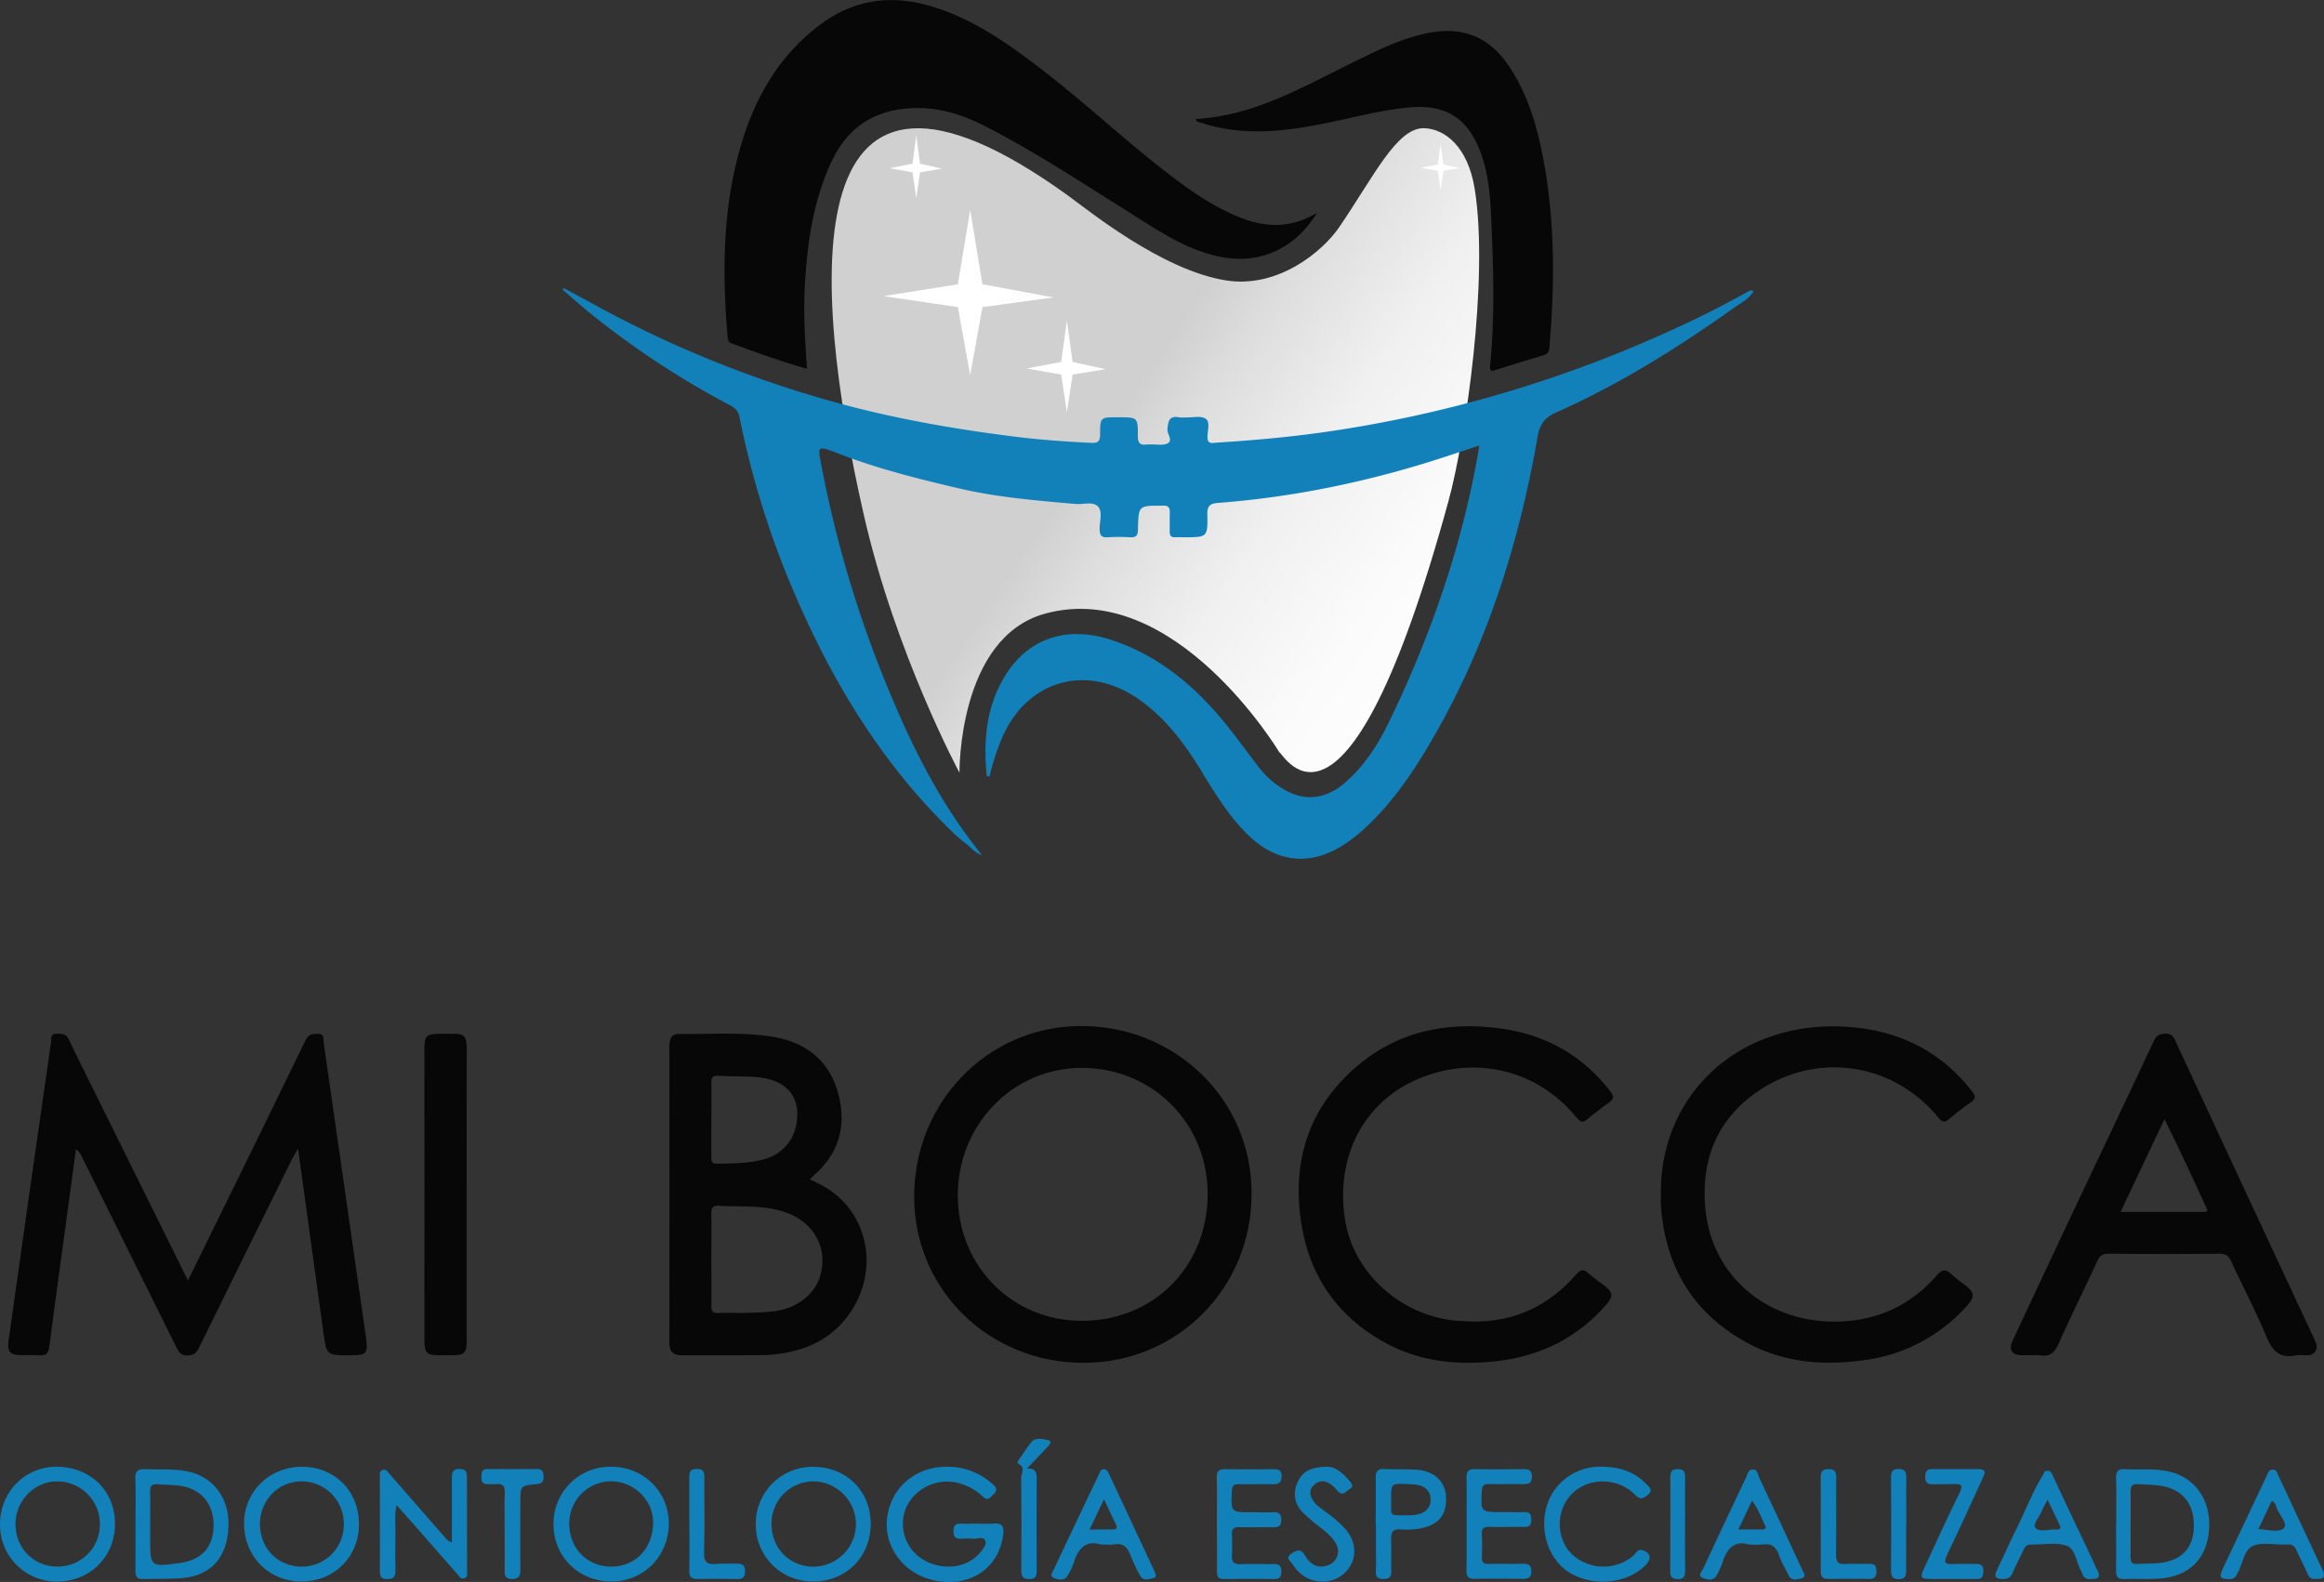 <svg xmlns="http://www.w3.org/2000/svg" xmlns:xlink="http://www.w3.org/1999/xlink" viewBox="0 0 1204.1 819.72"><rect x="0" y="0" width="1204.1" height="819.72" fill="#333333" stroke="none"/><defs><style>.cls-1{fill:url(#Degradado_sin_nombre_23);}.cls-2{fill:#fff;}.cls-3{fill:url(#Degradado_sin_nombre_23-2);}.cls-4{fill:#1280b9;}.cls-5{fill:#070707;}</style><linearGradient id="Degradado_sin_nombre_23" x1="-66.28" y1="-294.39" x2="230.55" y2="-90.84" gradientUnits="userSpaceOnUse"><stop offset="0.34" stop-color="#d0d0d0"/><stop offset="0.43" stop-color="#ddd"/><stop offset="0.61" stop-color="#f0f0f0"/><stop offset="0.8" stop-color="#fbfbfb"/><stop offset="1" stop-color="#fff"/></linearGradient><linearGradient id="Degradado_sin_nombre_23-2" x1="514.39" y1="-291.05" x2="514.39" y2="-291.05" xlink:href="#Degradado_sin_nombre_23"/></defs><title>Logo V MIBOCCA</title><g id="Capa_2" data-name="Capa 2"><path class="cls-1" d="M-52-33s-33.2-61.69-49.6-133.75c-27.8-122.11-36.77-268,105.4-165.64,10.71,7.71,49,39.07,82.38,44.29,27,4.23,50-15.1,58.46-27.46,18.09-26.43,30-52,44.29-51.42,10.48.43,22.41,9.32,26,31.36,7.49,46.53-4.71,129.48-13.58,161.89C148.13,20.65,115.71-43.32,113.67-43.68c0,0-54.09-90.21-121.35-71.75C-52.86-103-52-33-52-33Z" transform="translate(549.12 433.41)"/><polygon class="cls-2" points="472.78 84.81 460.97 87.14 472.78 89.3 474.73 102.69 476.68 89.3 487.96 87.39 476.68 84.81 474.73 70.18 472.78 84.81"/><polygon class="cls-2" points="549.81 187.55 531.87 190.94 549.81 194.09 552.77 213.62 555.72 194.09 572.85 191.31 555.72 187.55 552.77 166.21 549.81 187.55"/><polygon class="cls-2" points="744.93 85.25 735.97 86.95 744.93 88.52 746.41 98.29 747.89 88.52 756.45 87.13 747.89 85.25 746.41 74.58 744.93 85.25"/><polygon class="cls-2" points="496.3 147.31 457.73 153.44 496.3 159.14 502.66 194.43 509.01 159.14 545.83 154.1 509.01 147.31 502.66 108.74 496.3 147.31"/><path class="cls-3" d="M514.39-291" transform="translate(549.12 433.41)"/></g><g id="Capa_1" data-name="Capa 1"><path class="cls-4" d="M-257-284.1c4.65,2.5,9.33,5,13.94,7.51A580.44,580.44,0,0,0-117.7-225.32c31,8.69,62.46,14.16,94.26,18.16,13.19,1.66,26.47,2.6,39.76,3.24,3.5.17,4.55-.89,4.54-4.41,0-8.86.14-8.86,9.05-8.85h.5c9.88,0,10.05,0,10,9.77,0,3.61,1.24,4.82,4.62,4.33a23.14,23.14,0,0,1,2.5,0c2.82-.12,6.13.63,8.32-.6,2.88-1.63-.29-4.72-.09-7.3.33-4.16.86-7.19,6.11-6.18a21.35,21.35,0,0,0,3.49.05c3.48.11,7.75-1,10.22.69s.87,6.21.89,9.47c0,4,2.72,3,4.85,2.91,18.79-1.21,37.53-2.86,56.17-5.53a655.92,655.92,0,0,0,175-50.76c14.83-6.61,29.38-13.78,43.55-21.72,1.08-.6,1.91-1.26,3.38-.56-2.12,4.05-6.21,5.92-9.57,8.31-29.29,20.82-59.62,39.95-92.57,54.54-5.94,2.63-8.6,6.09-9.74,12.64-9.2,52.68-24.74,103.32-50.87,150.25C186.16-38,174.56-19.65,158.5-4.68a81.25,81.25,0,0,1-11.37,9c-17.44,11.17-34.72,9.36-49.55-5C87.66-10.39,80.54-22,73.43-33.7,64.69-48,54.86-61.33,40.88-71.09,13.73-90-17.49-80.95-30.24-50.33a115.34,115.34,0,0,0-6.17,19.25,6.64,6.64,0,0,1-1.48-.28c-1.74-17.75-.37-35.1,8.86-50.79,12.2-20.73,32.9-27.59,57.14-19.2C51.67-93.21,70-77.81,85.54-58.77c6.2,7.61,11.88,15.64,17.91,23.39a45.33,45.33,0,0,0,11.9,10.56c10.84,6.79,22,5.75,31.81-2.54,10.28-8.71,17.44-19.73,23.2-31.6,21.41-44.12,37.48-90,46.12-138.44.26-1.45.48-2.91.84-5.15L201-197.16c-38.75,12.81-78.4,21.25-119.13,24.35-4.24.33-5.55,1.74-5.47,6,.24,11.78,0,11.79-12,11.79-1.5,0-3-.07-4.49,0-2.16.16-3-.77-3-2.9.08-3.33-.05-6.67.06-10,.08-2.56-1-3.73-3.56-3.44a4,4,0,0,1-.49,0c-12.11-.1-12.19-.1-12.44,12.18-.05,2.87-.65,4.34-3.87,4.17a106.75,106.75,0,0,0-12,0c-3.2.19-3.89-1.2-4-4.1-.11-4.09,1.84-9.23-1-12-2.6-2.52-7.64-.8-11.59-1.16-20.11-1.8-40.31-3.41-60-8-22-5.16-43.93-10.61-65-19-.78-.31-1.56-.59-2.35-.85-5.23-1.75-5.89-1.23-4.9,4.24A590.45,590.45,0,0,0-85.52-68.41C-73.79-40.94-60-14.59-40.31,9.74c-4-1.36-5.62-3.89-7.81-5.6A86.52,86.52,0,0,1-55-1.65c-37.59-36.2-63.81-79.9-83.9-127.6A459.12,459.12,0,0,1-166-217.43c-.6-3-2.27-4.6-4.76-5.9A447,447,0,0,1-243.2-271c-4.92-3.94-9.59-8.18-14.38-12.29C-257.4-283.56-257.22-283.83-257-284.1Z" transform="translate(549.12 433.41)"/><path class="cls-5" d="M133.33-323.2c-12,19.48-30.91,27.21-51.41,22.63-17.88-4-32.46-14.33-47.52-23.76C10-339.62-14-355.56-39.77-368.54c-11.67-5.88-23.68-9.44-36.94-8.83-19.56.9-33.37,10-41.61,27.71-9.1,19.5-12.31,40.34-13.66,61.55-1,15.13-.15,30.24.95,45.8-13.58-3.81-26.35-8.47-39.1-13.2-1.53-.57-1.83-1.64-2-3.09-3-35.26-2.68-70.28,8.42-104.38,7.38-22.66,19.47-42.28,38.6-57,17.2-13.25,36.29-16.47,57.1-10.58,22.62,6.4,41.28,19.78,59.52,33.83,22.43,17.28,43,36.82,65.48,54,9.93,7.6,20.19,14.71,31.59,20C103-316.07,117.5-313.59,133.33-323.2Z" transform="translate(549.12 433.41)"/><path class="cls-5" d="M-451.76,230.09c6.44-13.09,12.47-25.32,18.47-37.55,14.21-29,28.47-58,42.51-87,1.53-3.17,3.58-3.26,6.37-3.24,3.62,0,2.74,2.83,3,4.66q11,76.14,21.87,152.32c1.25,8.79.46,9.58-8.29,9.6-12.06,0-12.1,0-13.74-11.83q-6.27-45.28-12.48-90.57c-.16-1.1-.31-2.21-.65-4.69-1.49,2.58-2.43,4-3.18,5.53Q-422,216.08-446,264.92c-1.3,2.66-2.65,4-5.92,4.05-3.46.08-4.54-1.66-5.79-4.19q-24.13-48.78-48.38-97.52c-.85-1.71-1.46-3.57-3.67-5.23-1.26,9.36-2.44,18.19-3.64,27-3.41,25.08-6.92,50.15-10.14,75.25-.5,3.91-2.05,4.91-5.64,4.58-3.14-.28-6.32,0-9.49-.07-5.11-.06-6.77-2-6.05-7.16q5.12-36.61,10.31-73.2,5.82-41.05,11.78-82.07c.23-1.59-.55-4.06,2.4-4.09,2.59,0,5.13-.5,6.7,2.78,5.73,12,11.73,23.91,17.64,35.85Z" transform="translate(549.12 433.41)"/><path class="cls-5" d="M99.33,185.39c0,48.71-38.51,87.39-87.09,87.39-49,0-87.7-37.94-87.71-86.06,0-49,37.78-87.65,85-88.47C59,97.4,99.7,135.83,99.33,185.39ZM11.69,251c37.15-.12,64.93-28.3,64.9-65.83,0-36.6-28.65-65.22-65.24-65.23-35.82,0-64.42,29.57-64.2,66.4C-52.62,223-24.53,251.13,11.69,251Z" transform="translate(549.12 433.41)"/><path class="cls-5" d="M-129.5,177.8c11.08,4.52,19.6,11.57,24.83,22.25,12.1,24.7-1,55.56-27.49,64.89a68.93,68.93,0,0,1-22.54,3.85c-13.66.13-27.32,0-41,.08-4.57,0-6.62-1.84-6.62-6.52q.09-76.71,0-153.42c0-3.6.88-6.64,5-6.58,16.13.26,32.31-1.16,48.37,1.45,17.24,2.8,29.3,12.13,34,29s.63,31.64-13,43.27A17.12,17.12,0,0,0-129.5,177.8Zm-51.05,41.38c0,8,.08,16,0,24,0,2.64.43,3.92,3.51,3.8,6.15-.26,12.33.07,18.48-.2,6.8-.3,13.78-.4,20.06-3.39,10-4.78,15.57-12.79,15.49-24.11-.08-10.48-7-19.72-17.48-23.88-11.64-4.63-23.92-3.31-36-4-3.48-.2-4.14,1.19-4.07,4.29C-180.42,203.52-180.55,211.35-180.55,219.18Zm0-72.68c0,6.65,0,13.31,0,20,0,1.94.28,3.08,2.66,3.06,8.16-.1,16.35-.07,24.29-2.16,11.73-3.09,18.47-13.23,17.44-25.66-.79-9.64-8.13-15.88-20.69-17-6.61-.59-13.3-.29-19.93-.7-3.3-.21-3.88,1.18-3.81,4C-180.44,134.19-180.55,140.34-180.54,146.5Z" transform="translate(549.12 433.41)"/><path class="cls-5" d="M311.4,184.91c-.27-51,39.76-88.27,92.89-86.43,27.79,1,51,11.33,68.35,33.66,2.09,2.7,1.77,4-.87,5.79-3.83,2.63-7.5,5.54-11.06,8.53-2.33,2-3.57,1.64-5.53-.76-23.32-28.45-62.86-34.41-93.26-13.77-21.48,14.57-29.82,35.68-27.46,60.94,3.29,35.37,32.54,59.62,69.19,58.52,20.54-.62,37.38-8.72,50.81-24,2.8-3.17,4.63-3.31,7.5-.52a76.07,76.07,0,0,0,7,5.57c5.06,3.88,5.29,6.09.95,10.87a85.86,85.86,0,0,1-52.67,28c-21.24,3.07-42.07,1.47-61.18-8.95-28.33-15.46-42.74-40-44.68-72C311.3,188.58,311.4,186.75,311.4,184.91Z" transform="translate(549.12 433.41)"/><path class="cls-5" d="M214.36,251.39c21.51.16,39.12-8.29,53.12-24.38,2.22-2.54,3.7-3.06,6.31-.7s5.79,4.48,8.69,6.72c4.12,3.18,4.29,5.36.79,9.41-14.87,17.19-33.9,26.68-56.21,29.37-21.11,2.54-41.71.36-60.46-10.52-25.24-14.64-39-36.93-42.18-65.8-3.29-29.68,5.54-55.07,27.9-75,21.86-19.51,48.05-24.89,76.44-20.92,23.1,3.23,42.07,13.91,56.47,32.52,2.07,2.67,1.9,4-.74,5.87-3.83,2.66-7.53,5.51-11.1,8.51-2.29,1.94-3.54,1.8-5.53-.65-19.74-24.24-51-32.36-80.15-21-29.48,11.45-45.09,40.14-40,73.55,4.31,28.3,29.93,51,59.67,52.72C209.7,251.18,212,251.28,214.36,251.39Z" transform="translate(549.12 433.41)"/><path class="cls-5" d="M70.36-371.73c30.49-1.69,56-16.88,82.37-29.8,12-5.86,23.87-11.8,37.05-14.61,18.77-4,32.94,1.65,43.44,17.75,9.35,14.34,14.07,30.47,17.23,47.08,6.18,32.51,6,65.26,3.2,98.08-.19,2.14-.86,3.24-3,3.87q-12.45,3.66-24.81,7.67c-2.57.84-3.17.38-2.9-2.33,2.57-25.44,1.68-50.93.57-76.4-.5-11.49-1.41-23-5.46-33.89-6.81-18.34-18.46-25.35-37.95-23.38-16.14,1.63-31.69,6.23-47.57,9.16-19.86,3.67-39.66,5.25-59.29-1.27C72.25-370.13,70.84-369.91,70.36-371.73Z" transform="translate(549.12 433.41)"/><path class="cls-5" d="M504.74,268.83c-2.17,0-4.33,0-6.5,0-5-.11-6.76-2.87-4.6-7.48q13.59-29.16,27.3-58.26c15.26-32.35,30.64-64.64,45.81-97,1.36-2.9,2.89-3.79,6-3.89s4.14,1.38,5.31,3.91q35.41,76.25,71,152.42c.64,1.35,1.32,2.7,1.83,4.1a4.51,4.51,0,0,1-4,6.21c-2.16.14-4.41-.34-6.48.09-8.45,1.79-12.18-2.41-15.27-9.79-5.51-13.18-12.2-25.87-18.22-38.85-1.37-3-3-4.1-6.41-4.07-19,.18-38,.15-57,0-3.11,0-4.68.91-6,3.81-6.58,14.36-13.66,28.5-20.09,42.94-2.09,4.68-4.66,6.85-9.71,5.92A16.55,16.55,0,0,0,504.74,268.83Zm44.82-74.23c14.88,0,29,0,43.08,0,3.06,0,1.51-1.81,1-3q-6-13.14-12.18-26.23c-2.87-6.11-5.86-12.16-9.11-18.9C564.66,162.71,557.34,178.17,549.56,194.6Z" transform="translate(549.12 433.41)"/><path class="cls-5" d="M-307.32,186.07q0,37.71,0,75.42c0,6.11-1.19,7.31-7.2,7.34-15.81.09-14.73,1.11-14.72-14.85q.08-71.92,0-143.85c0-6.76,1.06-7.81,7.77-7.85,14.92-.08,14.22-1.2,14.17,13.86C-307.37,139.45-307.31,162.76-307.32,186.07Z" transform="translate(549.12 433.41)"/><path class="cls-4" d="M-41.81,356.11a62.65,62.65,0,0,0,7,0c4.66-.54,6.07,1.08,5.44,5.87-2.28,17.48-17.6,27.58-36.05,23.45-16.23-3.63-26.62-18.46-23.81-34,3-16.74,18-26.9,36.05-24.47a34.55,34.55,0,0,1,18.61,8.89c1.94,1.72,2.21,3.2.3,4.95-1.62,1.49-2.95,3.91-5.66,1.28a28.85,28.85,0,0,0-12.53-7,23.48,23.48,0,0,0-26.66,11.62A21.61,21.61,0,0,0-73,373.24c8.62,6.69,21.57,6.85,29.21.34A15.53,15.53,0,0,0-42,371.87c1.71-2.05,4.23-4.54,3.39-6.86-.92-2.54-4.38-.81-6.71-1.09a34.11,34.11,0,0,0-6,0c-2.87.17-3.76-1.26-3.78-3.93s.92-4,3.78-3.89c3.16.13,6.33,0,9.49,0Z" transform="translate(549.12 433.41)"/><path class="cls-4" d="M-549.12,356.63c-.14-16.57,12.65-29.84,28.9-30,17.57-.15,30.45,12.08,30.68,29.14s-12.49,30.11-29.62,30.35A29.37,29.37,0,0,1-549.12,356.63Zm51.74-.11a22.07,22.07,0,0,0-22.1-22.3c-11.65-.05-21.45,9.8-21.6,21.72-.17,12.49,9,22.15,21.27,22.39A21.75,21.75,0,0,0-497.38,356.52Z" transform="translate(549.12 433.41)"/><path class="cls-4" d="M-98,356.47c-.15,17.16-13.07,29.82-30.22,29.61A29.35,29.35,0,0,1-157.53,356a29.39,29.39,0,0,1,30.12-29.33C-110.28,326.88-97.84,339.49-98,356.47Zm-51.4-.24c0,12.5,9.19,22,21.49,22.16a22.14,22.14,0,0,0,22.27-22.2,22.37,22.37,0,0,0-22-22A21.79,21.79,0,0,0-149.39,356.23Z" transform="translate(549.12 433.41)"/><path class="cls-4" d="M-233.1,326.61c16.64-.33,30,12.18,30.48,28.45.46,17.06-12.25,30.66-29,31-17.12.39-30.47-12.31-30.72-29.24A29.41,29.41,0,0,1-233.1,326.61Zm-21.08,29.44c0,12.82,9.22,22.3,21.78,22.31s21.65-9.53,21.67-23c0-11.38-9.8-21-21.56-21.19A21.8,21.8,0,0,0-254.18,356.05Z" transform="translate(549.12 433.41)"/><path class="cls-4" d="M-363.14,356.64c-.09,16.82-13,29.51-29.89,29.46s-29.79-13.27-29.64-30.34c.15-16.51,13.41-29.26,30.29-29.12S-363,339.45-363.14,356.64Zm-51.28-.43c-.05,12.56,9.06,22,21.38,22.16A21.69,21.69,0,0,0-371,356.71a21.9,21.9,0,0,0-21.79-22.51C-404.78,334.14-414.37,343.9-414.42,356.21Z" transform="translate(549.12 433.41)"/><path class="cls-4" d="M547.33,356.15c0-7.82.15-15.65-.07-23.46-.09-3.33.63-5,4.34-4.79,7.63.35,15.32-.51,22.89,1.15,13.45,2.93,21.71,14.47,21,29.27s-9.22,24.17-23.31,26c-7,.89-14,.22-20.94.49-3.08.13-4-1.23-4-4.16.13-8.16,0-16.31,0-24.47Zm7.44-.2c0,5.83.07,11.66,0,17.48,0,2.45.6,3.74,3.35,3.55,4.15-.29,8.35,0,12.45-.57,10.9-1.44,16.75-8,17-18.61.25-11.61-5.5-19.1-16.19-21.14-4.28-.82-8.6-.79-12.92-1-3-.14-3.71,1.11-3.65,3.81C554.88,345,554.78,350.46,554.77,356Z" transform="translate(549.12 433.41)"/><path class="cls-4" d="M-478.91,356.35c0-7.82.21-15.66-.09-23.47-.16-4.1,1.4-5.19,5.2-5,7.14.33,14.32-.32,21.41,1.06,13.74,2.66,22.22,13.91,21.64,28.7-.61,15.69-8.76,25.19-23.5,26.63-6.94.67-14,.31-20.95.54-3.33.11-3.76-1.8-3.74-4.47C-478.86,372.33-478.91,364.34-478.91,356.35Zm7.59-.27c0,2.5,0,5,0,7.5,0,15.06,0,15.06,15.45,12.9,11.16-1.57,17.08-8,17.4-18.84.33-11.08-5.8-19.13-16.44-21-4.07-.73-8.29-.57-12.43-.95-3-.27-4.15.83-4,3.93C-471.17,345.09-471.32,350.59-471.32,356.08Z" transform="translate(549.12 433.41)"/><path class="cls-4" d="M-315,365.79c0-11.3,0-22.12,0-32.93,0-3,.14-5.18,4.12-5.08,3.81.09,3.69,2.34,3.69,5,0,15.81.08,31.63.06,47.44,0,1.52.68,3.58-1.55,4.24-1.86.55-2.59-1.18-3.53-2.25q-12.51-14.23-25-28.53c-2-2.23-4-4.4-6.44-7.11-1.22,5.53-.48,10.46-.59,15.32-.14,6.16-.15,12.33,0,18.48.08,3.16-.9,4.5-4.25,4.47s-3.83-1.57-3.82-4.34c.07-16.15,0-32.3,0-48.45,0-1.46-.38-3.25,1.49-3.81s2.64,1.08,3.6,2.17q14,16,27.89,31.95C-318.25,363.57-317.43,365.06-315,365.79Z" transform="translate(549.12 433.41)"/><path class="cls-4" d="M279.81,326.63c10.44-.15,18,2.69,24.13,9.05,1.5,1.56,3.69,3.09.62,5.58-2.45,2-3.9,2.54-6.5-.09-9.86-10-26.86-9-34.77,1.85-6.52,8.91-5.47,22,2.33,29.19a24,24,0,0,0,31.54.48c1.39-1.17,2.17-3.63,4.8-2.81,4,1.26,4.77,4.27,1.83,7.38C294.6,387,277.53,389,264.93,382c-11-6.19-16.5-20.81-12.85-34.39A28.58,28.58,0,0,1,279.81,326.63Z" transform="translate(549.12 433.41)"/><path class="cls-4" d="M81.37,356.42c0-8,.16-16-.07-24-.1-3.57,1.17-4.64,4.61-4.56,8,.19,16,.07,24,.05,2.58,0,5-.24,5,3.67s-2.34,4.13-5.27,4.09c-5.67-.08-11.33.07-17,0-2.55-.05-3.39.86-3.51,3.46-.51,11.09-.6,11.08,10.44,11.07,3.66,0,7.34.15,11,0,3-.15,4.13.91,4.15,4,0,3.32-1.6,3.83-4.35,3.78-5.82-.12-11.66.07-17.48-.07-2.86-.08-3.84,1-3.72,3.8a106,106,0,0,1,0,11c-.23,3.61,1.38,4.54,4.72,4.41,5.65-.22,11.32,0,17-.09,2.72-.05,3.91.92,3.86,3.79,0,2.62-.71,4.07-3.63,4-8.66-.09-17.33-.12-26,0-3.28.05-3.78-1.59-3.73-4.37.13-8,0-16,0-24Z" transform="translate(549.12 433.41)"/><path class="cls-4" d="M21.17,366.92c-7.21-2.37-11.69,1.71-14,9.57a35.19,35.19,0,0,1-3,6.3c-1.68,3.23-4.82,2.37-7,1.58-2.91-1-.8-3.42-.07-5Q8.55,355,20.19,330.69c.56-1.17.85-2.73,2.51-2.77,1.86-.05,2.35,1.55,3,2.91q11.63,24.87,23.24,49.74c.62,1.33,1.54,3.28-.49,3.77-2.39.59-5.39,1.72-7-1.58a99,99,0,0,1-4.89-10.38C35,368.2,32.7,366,28,366.87,26.26,367.19,24.38,366.92,21.17,366.92Zm1.72-23.47-7.47,15.69c4.4,0,7.87-.07,11.34,0,2.5.07,3.41-.57,2.11-3.12C26.92,352.2,25.16,348.26,22.89,343.45Z" transform="translate(549.12 433.41)"/><path class="cls-4" d="M210.76,356.4c0-8,.13-16-.06-24-.09-3.53,1.22-4.64,4.66-4.57,8.31.18,16.64.12,25,0,2.87,0,4.23.8,4.24,3.94s-1.59,3.91-4.35,3.87c-6-.09-12,.06-18-.05-2.45,0-3.45.63-3.6,3.33-.6,11.2-.7,11.19,10.59,11.2,3.83,0,7.66.14,11.48,0,3.07-.11,3.53,1.56,3.51,4.08s-.86,3.66-3.49,3.62c-6-.09-12,.1-18-.06-2.85-.08-4.31.53-4.1,3.79a116.76,116.76,0,0,1,0,12c-.11,2.65,1,3.47,3.51,3.41,5.82-.14,11.65.06,17.47-.08,3-.07,4.69.51,4.64,4,0,3.25-1.6,3.86-4.37,3.83-8.32-.08-16.64-.13-25,0-3.37.07-4.29-1.35-4.24-4.47C210.86,372.38,210.77,364.39,210.76,356.4Z" transform="translate(549.12 433.41)"/><path class="cls-4" d="M357.09,366.93c-7.08-2.23-11.5,1.71-13.74,9.37a53.54,53.54,0,0,1-2.66,5.91c-1.69,3.92-5.18,3.06-7.66,2-2.8-1.18-.33-3.45.4-5q10.92-23.52,22.06-46.93c.79-1.68,1-4.25,3.63-4.23,2.41,0,2.41,2.5,3.13,4Q373.54,356,384.65,380c.7,1.5,2.41,3.69-.45,4.45-2.14.58-5,1.58-6.58-1.5-1.78-3.56-3.84-7.05-5.12-10.8-1.51-4.46-4.27-5.84-8.65-5.22A57.94,57.94,0,0,1,357.09,366.93Zm-5.53-7.81c4.6,0,8.5,0,12.41,0,1.61,0,2.18-.64,1.44-2.11-2.06-4.06-3.48-8.47-6.78-12.81Z" transform="translate(549.12 433.41)"/><path class="cls-4" d="M651,384.74c-2.23.35-3.63-.55-4.58-2.74-1.79-4.12-3.93-8.09-5.74-12.19-.94-2.13-2.3-3.13-4.61-2.89-.66.07-1.33,0-2,0-5.47.12-11.75-1.36-16.19.85s-5,9-7.5,13.64c-1,1.81-1.59,3.39-4.2,3.43-5,.08-5.78-.87-3.69-5.31q11.38-24.13,22.82-48.26c.69-1.45,1.12-3.35,3.29-3.2,1.87.12,2.15,1.89,2.76,3.19,7.62,16.27,15.18,32.57,22.86,48.81C655.91,383.72,654.81,385,651,384.74Zm-30-25.83c5.07.32,10.78,2,13.2-.51,2.18-2.23-2.37-6.79-3.75-10.41-.47-1.24-.49-3-2.61-3.66Z" transform="translate(549.12 433.41)"/><path class="cls-4" d="M534.34,384.73a3.67,3.67,0,0,1-4.56-2.65,5.67,5.67,0,0,0-.39-.91c-2.68-4.55-3.08-11.83-7.53-13.51-5.56-2.09-12.47-.59-18.79-.72-2,0-3,1-3.73,2.68-1.89,4.08-4,8.05-5.79,12.18-1,2.41-2.64,3.07-5.07,3-3.41-.06-4.63-1.17-3-4.56,3.62-7.5,7-15.11,10.69-22.57,4.4-8.93,7.93-18.28,13.23-26.78.58-.93.39-2.06,2-2.17s2.17.6,2.83,2c7,15.08,14.17,30.1,21.28,45.14.64,1.36,1.12,2.79,1.86,4.09C539.27,383.37,538.53,385,534.34,384.73Zm-22.6-41.07c-1.23,2.43-2.26,4.1-2.95,5.89-1.17,3-4.92,6.85-3.27,8.75,2,2.36,6.81.68,10.4.85l.5,0c1.81,0,2.42-.69,1.58-2.42C516,352.61,514.06,348.49,511.74,343.66Z" transform="translate(549.12 433.41)"/><path class="cls-4" d="M163.66,356.6c0-8.16.09-16.32,0-24.48-.05-3.25,1.27-4.46,4.46-4.33,5.65.24,11.33,0,17,.42,8.75.58,14.6,6.17,14.95,13.84.44,9.44-3.57,14.47-13,16.48a37.81,37.81,0,0,1-10.44.55c-4.11-.29-5.15,1.52-5,5.23.2,5.49-.08,11,.09,16.48.1,3.13-1.28,4-4.17,4-3.08,0-4-1.25-3.85-4.27.26-4,.07-8,.07-12v-12Zm8-13.18c.21,9.43-1.66,8.2,8.48,8.34a26.27,26.27,0,0,0,4-.2c5.09-.67,7.95-3.57,7.94-7.93s-2.82-7.19-8-7.77c-1.48-.16-3-.23-4.47-.28C171.66,335.32,171.66,335.33,171.64,343.42Z" transform="translate(549.12 433.41)"/><path class="cls-4" d="M138.79,326.61c3.5,0,7.7,2.94,11.23,7.25,1.26,1.53,2.5,2.94,0,4.41-1.82,1.09-3.37,3.78-5.93,1.08a23,23,0,0,0-3.93-3.79c-2.93-1.87-6-2-8.64.66s-1.95,5.44-.13,8.16,4.92,4.44,7.52,6.48a59.9,59.9,0,0,1,9.26,8.3c6.08,7.24,5.82,16.31-.56,22.46-6,5.82-16.22,6.07-22.81.41a19.81,19.81,0,0,1-4.19-4.9c-1-1.6-4.18-3.25-.53-5.58,2.72-1.74,4.77-2.59,6.89,1,2.44,4.07,5.85,6.88,11.15,5.41s7.65-7,4.81-11.78c-1.89-3.2-4.75-5.51-7.61-7.82a98.93,98.93,0,0,1-9.47-8.06c-4.31-4.49-5.24-9.91-2.67-15.68S130.45,326.64,138.79,326.61Z" transform="translate(549.12 433.41)"/><path class="cls-4" d="M462,384.77c-3.5,0-7,0-10.49,0-5.65-.05-6-.64-3.7-5.59,6.06-13,11.9-26,18.25-38.85,2.29-4.62.54-4.91-3.28-4.72-3.49.17-7,0-10.49.08-2.71.09-3.93-.88-3.91-3.75,0-2.58.58-4.15,3.54-4.12,8,.06,16,0,24,0,4.5,0,3.27,2.47,2.13,4.95-6.08,13.14-12,26.35-18.31,39.38-2.05,4.26-1,5.14,3.24,4.88,4-.24,8,0,12-.07,2.54,0,3.54,1.05,3.51,3.62s-.43,4.27-3.47,4.22c-4.33-.07-8.66,0-13,0Z" transform="translate(549.12 433.41)"/><path class="cls-4" d="M-287.66,360.06c0-6.65-.17-13.31.07-19.95.13-3.54-1.11-4.89-4.57-4.48-1.31.16-2.66-.05-4,0-2.54.15-3.63-.9-3.52-3.52.09-2.31,0-4.36,3.28-4.33q12.72.12,25.45,0c3.08,0,3.41,1.74,3.48,4.18s-1,3.45-3.47,3.66c-8.57.73-8.56.81-8.57,9.25,0,11.64-.07,23.28,0,34.93,0,3.1-.48,5-4.29,5s-3.89-2.07-3.86-4.83c.08-6.65,0-13.3,0-20Z" transform="translate(549.12 433.41)"/><path class="cls-4" d="M394.22,356.05c0-8,.06-16,0-24,0-2.86.8-4.2,4-4.23s4,1.34,4,4.19c-.06,13.31.1,26.62-.09,39.92-.06,3.86,1,5.39,5,5.08s8.31.05,12.47-.09c2.71-.09,3.46,1.25,3.46,3.64s-.43,4.22-3.5,4.18c-7.15-.1-14.31-.12-21.46,0-3.12.05-3.93-1.38-3.88-4.27C394.32,372.35,394.23,364.2,394.22,356.05Z" transform="translate(549.12 433.41)"/><path class="cls-4" d="M-17,327.54c4.68-.19,5,2.26,5,5.5-.14,15.65-.1,31.3,0,46.95,0,2.78-.08,4.82-3.81,4.87s-4.2-1.91-4.18-5c.11-15.82.12-31.64-.05-47.45,0-2.37,2.48-5.42-1.41-7.29-.84-.4-.09-1.77.52-2.62,1.94-2.71,3.73-5.53,5.75-8.16C-12.73,311-9,312.26-6,312.88c2.28.47.7,2.36-.29,3.42C-9.6,319.81-12.95,323.27-17,327.54Z" transform="translate(549.12 433.41)"/><path class="cls-4" d="M-192,356.53c0-8,0-16,0-23.94,0-2.73.08-4.86,3.83-4.84,3.55,0,4,1.76,4,4.69-.1,12.8.26,25.62-.18,38.4-.18,5.32,1.63,6.62,6.45,6.11,3.45-.37,7,0,10.46-.12,2.88-.13,4.34.77,4.34,3.89,0,2.94-1,4.16-4.09,4.08-6.82-.16-13.64-.13-20.45,0-3.18.07-4.43-1-4.35-4.34.18-8,.06-16,.06-23.94Z" transform="translate(549.12 433.41)"/><path class="cls-4" d="M438.5,356c0,8.15-.06,16.29,0,24.43,0,2.72-.5,4.41-3.78,4.44-3.43,0-4.08-1.53-4.06-4.59.12-16,.09-31.91,0-47.87,0-2.91.39-4.71,4-4.64s3.95,1.91,3.91,4.8c-.13,7.81,0,15.62,0,23.43Z" transform="translate(549.12 433.41)"/><path class="cls-4" d="M323.92,356.08c0,8.15-.08,16.3.05,24.45,0,2.82-.61,4.34-3.82,4.33s-3.94-1.48-3.92-4.32q.13-24.19.06-48.39c0-2.8.6-4.29,3.84-4.3s3.86,1.48,3.82,4.28c-.12,8,0,16,0,23.95Z" transform="translate(549.12 433.41)"/></g></svg>